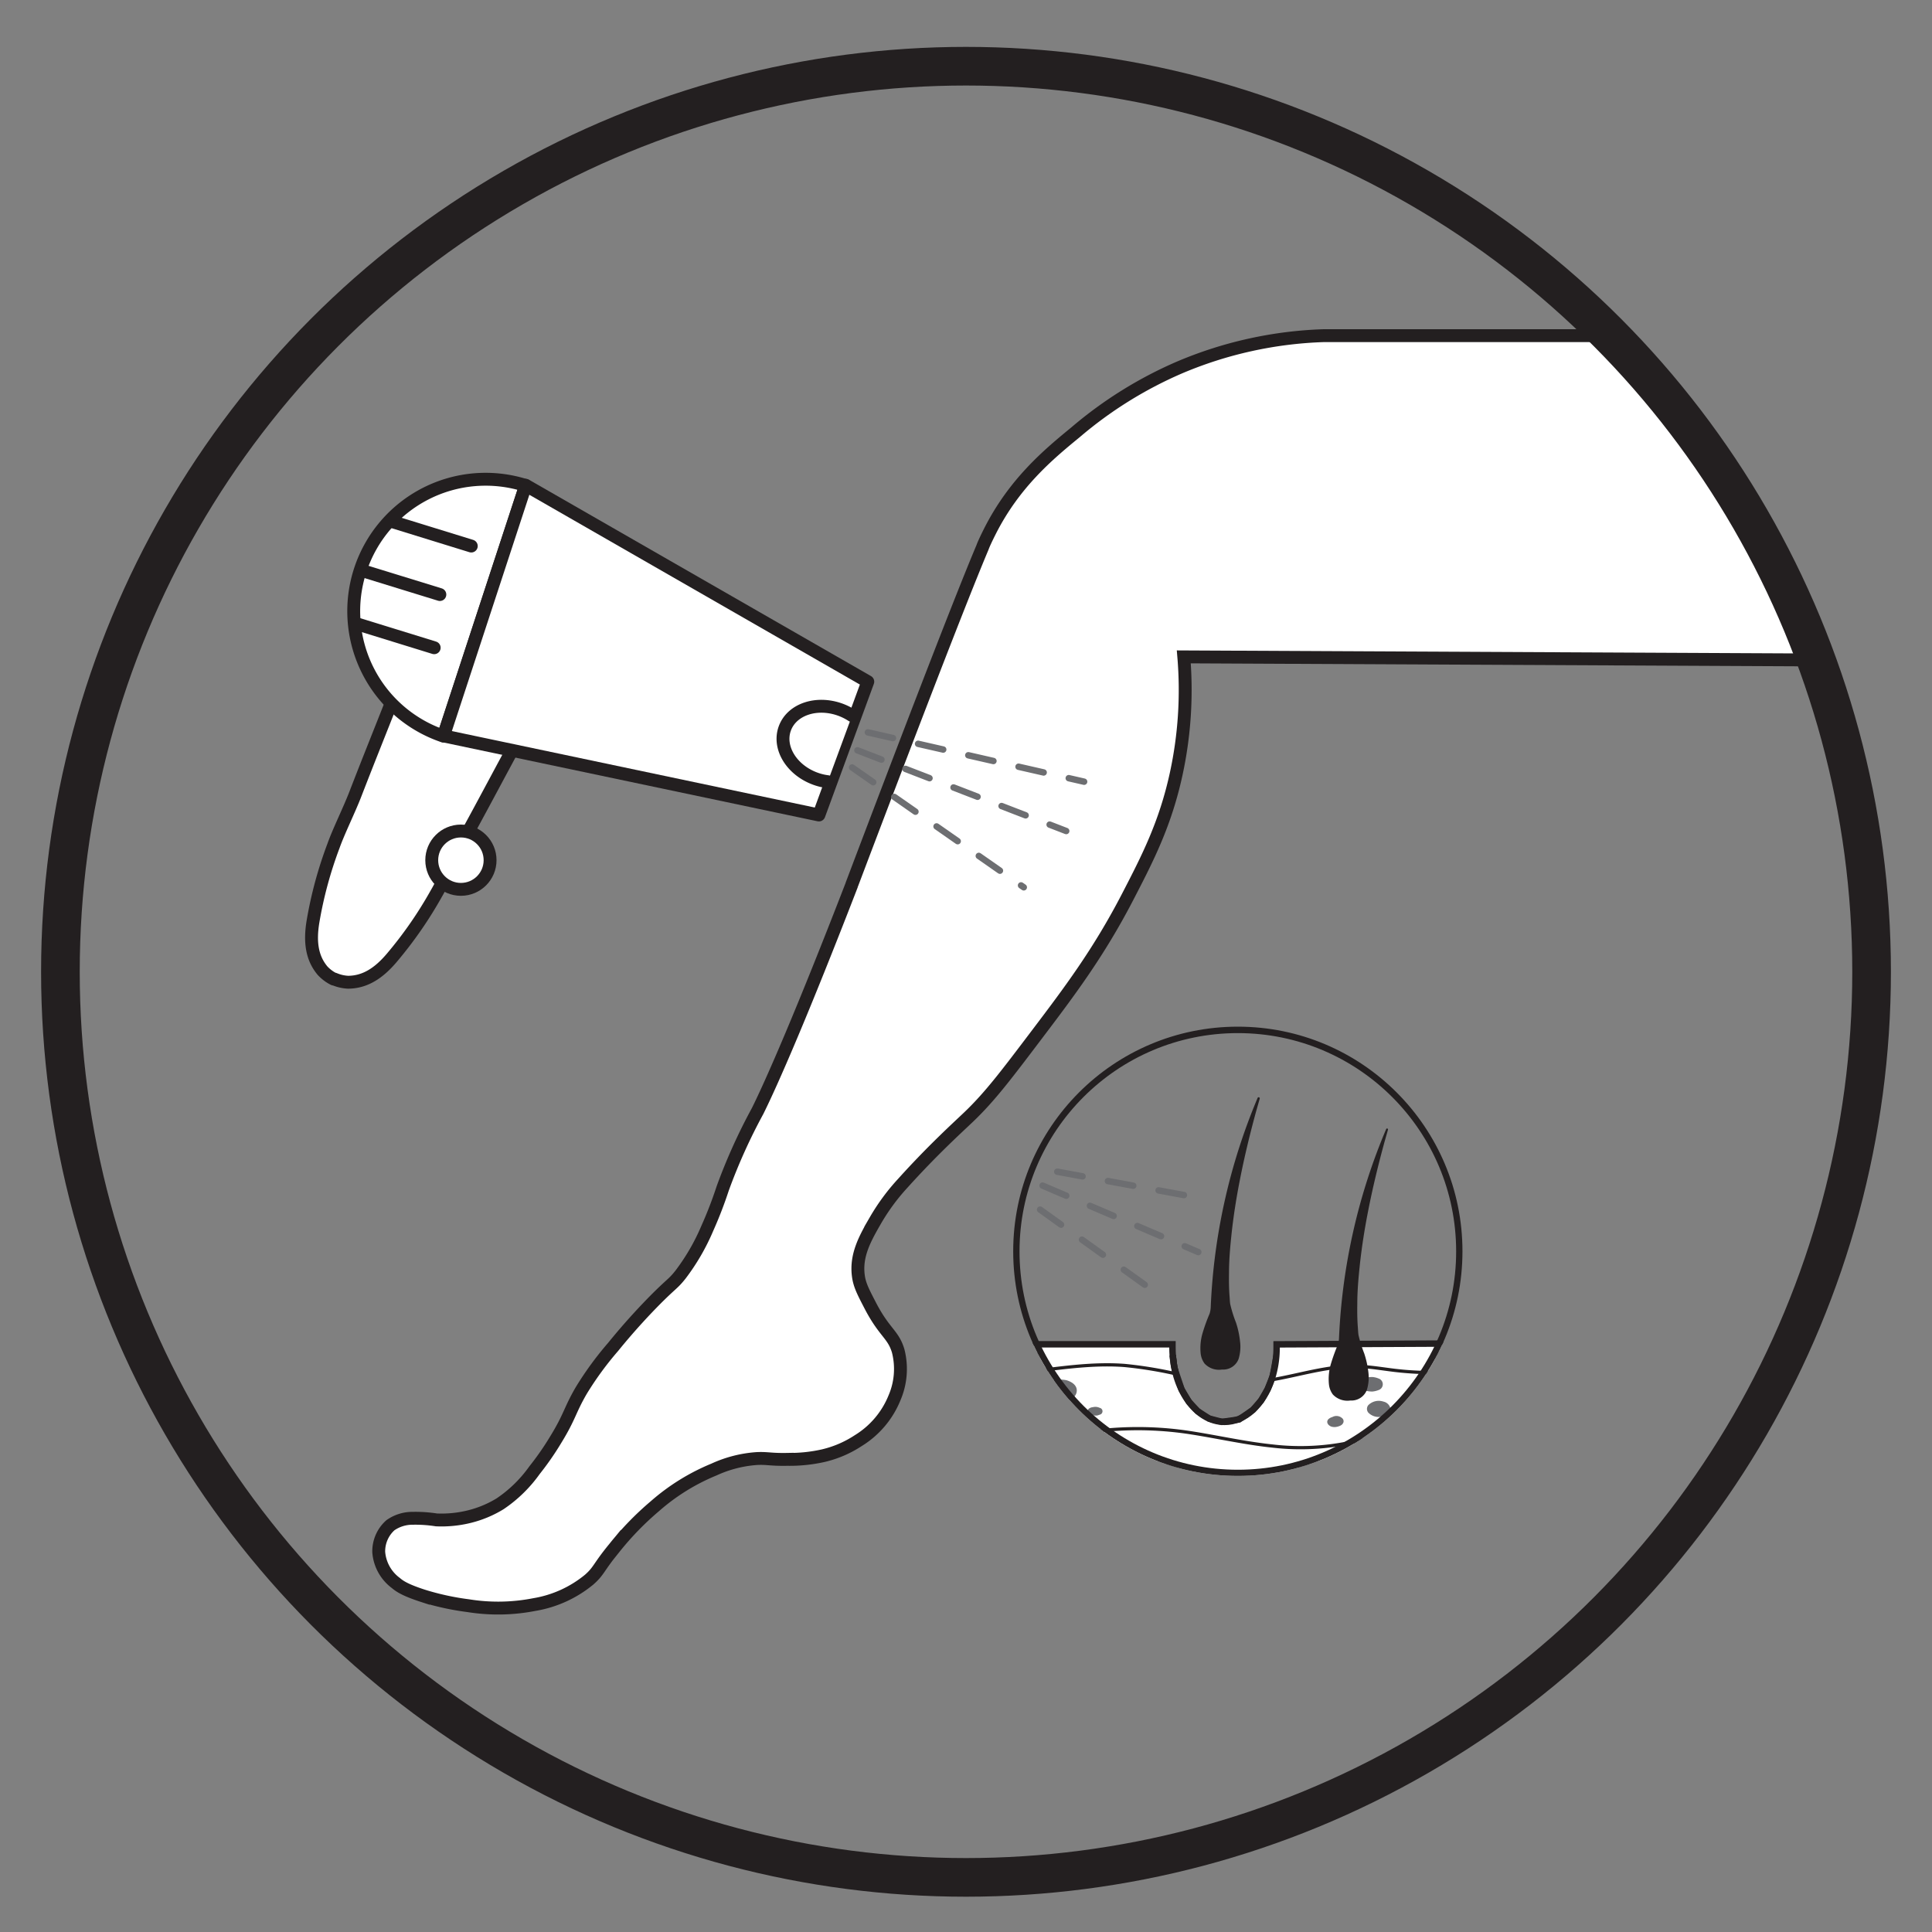 <svg xmlns="http://www.w3.org/2000/svg" xmlns:xlink="http://www.w3.org/1999/xlink" id="Layer_1" data-name="Layer 1" viewBox="0 0 300 300"><rect x="0" y="0" width="300" height="300" fill="#808080" stroke="none"/><defs><style>.cls-1,.cls-11,.cls-12,.cls-7{fill:none;}.cls-2{clip-path:url(#clip-path);}.cls-10,.cls-3,.cls-4,.cls-9{fill:#fff;}.cls-10,.cls-12,.cls-3,.cls-4,.cls-7,.cls-9{stroke:#231f20;}.cls-11,.cls-12,.cls-3,.cls-4,.cls-7,.cls-9{stroke-miterlimit:10;}.cls-4{stroke-width:0.5px;}.cls-5{fill:#6d6e71;}.cls-6{fill:#fdcfc8;}.cls-8{fill:#231f20;}.cls-10,.cls-9{stroke-width:2px;}.cls-10,.cls-11{stroke-linecap:round;}.cls-10{stroke-linejoin:round;}.cls-11{stroke:#6d6e71;stroke-dasharray:4;}.cls-12{stroke-width:6px;}</style><clipPath id="clip-path"><circle id="Ellipse_1" data-name="Ellipse 1" class="cls-1" cx="192.21" cy="194.3" r="34.88"></circle></clipPath></defs><title>02.03.21-Final-icons</title><g class="cls-2"><polyline class="cls-3" points="182.1 210.44 182.34 212.39 183.47 215.75 184.62 217.68 185.97 219.13 187.74 220.27 189.74 220.79 192.41 220.41 194.57 218.91 195.83 217.46 196.83 215.73 197.64 213.69 198.23 210.44 232.94 210.44 232.94 227.39 113.28 227.39 113.28 210.44 182.1 210.44"></polyline><path class="cls-4" d="M230.94,236.17l-118.84-.92.8-13.66c.6,0,1.19-.05,1.8-.06a65.53,65.53,0,0,1,6.72.27c4.61.42,8.9,1.6,13.33,2.56a47.85,47.85,0,0,0,12.55,1,110.39,110.39,0,0,0,12.36-1.54c4.14-.68,8.28-1.43,12.49-1.79a53.49,53.49,0,0,1,12.71.44c4.25.66,8.43,1.62,12.74,2.07a37.26,37.26,0,0,0,12.69-.69c2.31-.55,4.55-1.28,6.87-1.79a41.75,41.75,0,0,1,7.18-1,44.61,44.61,0,0,1,5.67.11Z"></path><path class="cls-4" d="M182.58,213.32a64.69,64.69,0,0,0-7.94-1.29c-8.45-.64-16.85,2.05-25.3,1.52-2.89-.18-5.72-.73-8.6-1-5.58-.42-11.17.41-16.74.8a49.71,49.71,0,0,1-10.72,0l.27-4.66s35.23.06,68.52,0a10.44,10.44,0,0,0,.09,2.3,15.57,15.57,0,0,0,.42,2.28"></path><path class="cls-4" d="M197.46,214.26a19.71,19.71,0,0,0,.69-3.39,9.81,9.81,0,0,0,.07-2.15c11.45,0,23.24-.1,31.11-.17l.25,4.07a50,50,0,0,1-13,.17c-1.92-.23-3.83-.57-5.78-.62-4.56-.12-8.89,1.33-13.35,2.09"></path><path class="cls-5" d="M165.6,214.32a4.49,4.49,0,0,0-1.86,0,3.38,3.38,0,0,0-1.24.37c-.53.3-.91.67-.91,1.2a1.39,1.39,0,0,0,.91,1.21,6.64,6.64,0,0,0,1.16.32,4.74,4.74,0,0,0,1.36.17c1.1-.09,2-.56,2.16-1.44S166.64,214.63,165.6,214.32Z"></path><path class="cls-5" d="M170.76,218.61a1.54,1.54,0,0,0-.88-.14l-.4.07c-.32.09-.61.31-.59.59s.24.49.59.59l.4.07a1.57,1.57,0,0,0,.53,0,3.59,3.59,0,0,0,.35-.12A.54.54,0,0,0,170.76,218.61Z"></path><path class="cls-5" d="M155.12,216.38a3,3,0,0,0-1.59-.33,2.92,2.92,0,0,0-1.81.53,1.16,1.16,0,0,0-.48.88,1.25,1.25,0,0,0,.48.87,3,3,0,0,0,1.81.54,3.25,3.25,0,0,0,1.59-.34c.48-.27.81-.6.81-1.07A1.28,1.28,0,0,0,155.12,216.38Z"></path><path class="cls-5" d="M208.38,220.19a1.31,1.31,0,0,0-1.5-.15h0a1.43,1.43,0,0,0-.51.25.64.64,0,0,0-.28.51.72.72,0,0,0,.28.51,1,1,0,0,0,.51.25,1.68,1.68,0,0,0,.67,0,1.34,1.34,0,0,0,.27-.07,1.45,1.45,0,0,0,.29-.11.94.94,0,0,0,.38-.29l.11-.2A.63.63,0,0,0,208.38,220.19Z"></path><path class="cls-5" d="M214.05,214.05a3,3,0,0,0-1-.23,5.14,5.14,0,0,0-.78.07,6.49,6.49,0,0,0-1.18.24.85.85,0,0,0,0,1.64,5.73,5.73,0,0,0,1.18.23,5.16,5.16,0,0,0,.78.08,3.29,3.29,0,0,0,1-.23A.94.94,0,0,0,214.05,214.05Z"></path><path class="cls-5" d="M214.82,217.64a2.29,2.29,0,0,0-2.35.55.91.91,0,0,0,0,1.16,2.26,2.26,0,0,0,2.16.61,1.88,1.88,0,0,0,1.05-.61.9.9,0,0,0,.24-.58A1.41,1.41,0,0,0,214.82,217.64Z"></path><path class="cls-5" d="M225.19,215.86a2,2,0,0,0-1.92-.56,2.32,2.32,0,0,0-.9.35.72.72,0,0,0-.2,1,2.24,2.24,0,0,0,1.84.59,1.71,1.71,0,0,0,1-.37A.71.71,0,0,0,225.19,215.86Z"></path><path class="cls-5" d="M154.75,220.25a2.64,2.64,0,0,0-1.4-.24,1.71,1.71,0,0,0-1,.3.87.87,0,0,0,0,1.46l.27.16a1.77,1.77,0,0,0,.69.14,2.64,2.64,0,0,0,1.4-.24A.83.83,0,0,0,154.75,220.25Z"></path><path class="cls-6" d="M145.76,215.36a4.09,4.09,0,0,0-1.29-.34,3.3,3.3,0,0,0-1.92.19,1,1,0,0,0,0,1.86,3.21,3.21,0,0,0,1.92.19,4.08,4.08,0,0,0,1.29-.33A.82.82,0,0,0,145.76,215.36Z"></path><path class="cls-6" d="M146.13,219.78c-1.4-.65-3.49-.82-4.44.41a1.07,1.07,0,0,0,.25,1.52,3,3,0,0,0,2.66.48c.24-.05.48-.14.71-.21a4.2,4.2,0,0,0,1.1-.55C147.11,221,146.84,220.1,146.13,219.78Z"></path><path class="cls-6" d="M137.46,217.37a2.47,2.47,0,0,0-1.33-.73c-.11,0-.22-.07-.33-.09a3.34,3.34,0,0,0-1.18,0c-1,.15-1.63,1.24-1,1.89a2.39,2.39,0,0,0,1.22.76,3,3,0,0,0,1.52-.05,3.36,3.36,0,0,0,.7-.3A1,1,0,0,0,137.46,217.37Z"></path><path class="cls-6" d="M128.55,215.08a1.35,1.35,0,0,0-1-.65l-.36-.06h-.09a2.16,2.16,0,0,0-1.6,0,1.46,1.46,0,0,0-.8.78c-.3.82.55,1.65,1.67,1.66a3.8,3.8,0,0,0,.89-.1,2.91,2.91,0,0,0,.68-.26,2,2,0,0,0,.49-.42A.83.83,0,0,0,128.55,215.08Z"></path><path class="cls-6" d="M129.1,219.22a1.18,1.18,0,0,0-.79-.67,1.59,1.59,0,0,0-.43-.16,1.78,1.78,0,0,0-.86.05,1.29,1.29,0,0,0-.64.42l-.13.24a.7.7,0,0,0,0,.53.87.87,0,0,0,.17.33,1.72,1.72,0,0,0,.56.42,2,2,0,0,0,1.11.11,1.78,1.78,0,0,0,.67-.3A.84.84,0,0,0,129.1,219.22Z"></path><path class="cls-6" d="M120.4,215.7a1.23,1.23,0,0,0-.42-.32,1.83,1.83,0,0,0-.46-.12l-.22,0a1.14,1.14,0,0,0-.45,0,1.17,1.17,0,0,0-.41.1,1,1,0,0,0-.45.41.74.74,0,0,0,.45,1l.2.09a1.51,1.51,0,0,0,.44.14l.31,0a1.12,1.12,0,0,0,.45-.07,1.11,1.11,0,0,0,.56-.37.78.78,0,0,0,.11-.2,1,1,0,0,0,0-.24A.76.76,0,0,0,120.4,215.7Z"></path><polyline class="cls-3" points="182.58 213.32 182.3 212.06 182.1 210.44"></polyline><path class="cls-7" d="M197.43,214.27c-1.31,3.86-4.08,6.52-7.29,6.52-4.46,0-8.08-5.17-8.08-11.55,0-.17,0-.33,0-.5l-20.79,0"></path><path class="cls-7" d="M197.43,214.27a15.88,15.88,0,0,0,.8-5c0-.17,0-.34,0-.52l25.3-.12"></path><path class="cls-8" d="M195.27,170.51A93.67,93.67,0,0,0,188,203a3.9,3.9,0,0,1-.18,1,27.5,27.5,0,0,0-1.06,2.92,8.25,8.25,0,0,0-.32,3.27,3.23,3.23,0,0,0,.61,1.55,3.06,3.06,0,0,0,2.71.92,2.55,2.55,0,0,0,2.57-1.65,6.5,6.5,0,0,0,.22-2.74,13.87,13.87,0,0,0-.63-2.91,20.31,20.31,0,0,1-.89-2.84c-.06-.38-.07-.78-.1-1.17-.1-1.23-.11-2.48-.09-3.72,0-2,.18-4,.39-6,.3-2.79.74-5.57,1.28-8.33.71-3.64,1.58-7.24,2.56-10.8l.54-1.9A.16.16,0,0,0,195.27,170.51Z"></path><path class="cls-8" d="M215.24,175.33a93.54,93.54,0,0,0-7.32,32.47,3.83,3.83,0,0,1-.18,1,28.33,28.33,0,0,0-1.06,2.92,8.25,8.25,0,0,0-.32,3.27,3.19,3.19,0,0,0,.61,1.55,3.1,3.1,0,0,0,2.71.93,2.56,2.56,0,0,0,2.57-1.66,6.65,6.65,0,0,0,.23-2.74,14.45,14.45,0,0,0-.64-2.9,20.87,20.87,0,0,1-.89-2.85c-.06-.37-.07-.78-.1-1.16-.1-1.24-.11-2.48-.09-3.72,0-2,.18-4,.39-6,.3-2.8.74-5.58,1.28-8.34.71-3.63,1.58-7.23,2.56-10.8l.54-1.9A.15.15,0,0,0,215.24,175.33Z"></path><circle id="Ellipse_1-2" data-name="Ellipse 1" class="cls-7" cx="192.21" cy="194.32" r="34.4"></circle></g><path class="cls-9" d="M132.26,137.4c-7.69,19.89-12.41,30.68-14.63,35.14a88,88,0,0,0-5.41,12,63,63,0,0,1-2.38,6.17,33.32,33.32,0,0,1-4.18,7.22c-1.21,1.52-1.31,1.28-4.08,4.08-1.09,1.11-3.6,3.71-6.36,7.12a50.4,50.4,0,0,0-4.94,6.75c-1.83,3.13-1.77,4.07-4,7.69A44.06,44.06,0,0,1,83,228.29a20.81,20.81,0,0,1-5.35,5.22,16.9,16.9,0,0,1-4.81,2,18,18,0,0,1-5.07.5,21.08,21.08,0,0,0-3.67-.25,5.94,5.94,0,0,0-3.48,1.08A5.43,5.43,0,0,0,58.81,241a6.6,6.6,0,0,0,2.66,4.81c.61.52,1.49,1.11,4.24,2a40.86,40.86,0,0,0,7,1.52A29.2,29.2,0,0,0,83,249.15a18,18,0,0,0,8.48-3.86c1.59-1.4,1.38-1.84,3.93-4.94a46.08,46.08,0,0,1,6.27-6.46,32.71,32.71,0,0,1,9.18-5.7,19.08,19.08,0,0,1,6.71-1.71c1.68-.07,2.09.18,4.68.13a23.8,23.8,0,0,0,5.57-.57,16.87,16.87,0,0,0,5.45-2.34,13.92,13.92,0,0,0,5.63-6.65,11.33,11.33,0,0,0,.57-7.28c-.78-2.62-2.15-2.81-4.36-7.09-1.11-2.14-1.67-3.21-1.84-4.69-.37-3.14,1.06-5.7,2.66-8.48a32.64,32.64,0,0,1,4.24-5.76c4.67-5.18,8.47-8.61,10.26-10.32,3.27-3.13,5.72-6.37,10.63-12.86s9.53-12.58,14.07-21.36c3.05-5.89,5.83-11.27,7.52-19.09A61.52,61.52,0,0,0,183.82,102l96.84.47-13.92-30L250.08,52.12H205.57a62.39,62.39,0,0,0-22.41,4.94A63.78,63.78,0,0,0,167,67.13c-4.2,3.44-9.5,7.87-13.29,15.38-.58,1.15-1,2.06-1.14,2.47-4.07,9.63-14.38,36.73-20.32,52.42"></path><path class="cls-10" d="M79.62,116.3c-3.2,5.93-5,9.35-7.91,14.65-1.21,2.23-2.77,5.77-3.93,7.75a63,63,0,0,1-6.92,10c-2.06,2.45-4.22,3.81-6.81,3.82a6.17,6.17,0,0,1-2.13-.49l-.1,0a6.09,6.09,0,0,1-1.74-1.31c-1.67-2-2-4.51-1.47-7.67a62.91,62.91,0,0,1,3.18-11.72c.76-2.16,2.47-5.63,3.38-8,2.18-5.63,3.64-9.22,6.11-15.49l5.92,4.47,8.45,3.22Z"></path><path class="cls-10" d="M68.85,114.3A20.48,20.48,0,0,1,81.61,75.38Z"></path><polygon class="cls-10" points="81.63 75.35 134.75 105.85 127.16 126.55 68.87 114.27 81.63 75.35"></polygon><circle class="cls-10" cx="71.57" cy="133.57" r="4.53"></circle><path class="cls-10" d="M128.53,121.38a8.7,8.7,0,0,1-1.94-.47c-3.7-1.36-5.81-4.85-4.72-7.81s4.95-4.25,8.65-2.89a9.09,9.09,0,0,1,1.79.9"></path><line class="cls-11" x1="133.14" y1="116.51" x2="165.56" y2="129.04"></line><line class="cls-11" x1="132.31" y1="119.17" x2="158.97" y2="137.78"></line><line class="cls-11" x1="134.76" y1="113.72" x2="168.34" y2="121.38"></line><line class="cls-11" x1="161.89" y1="184.1" x2="186.07" y2="194.42"></line><line class="cls-11" x1="161.51" y1="187.83" x2="180.69" y2="201.6"></line><line class="cls-11" x1="164.17" y1="181.94" x2="187.59" y2="186.26"></line><line class="cls-10" x1="56.03" y1="88.54" x2="68.3" y2="92.32"></line><line class="cls-10" x1="60.91" y1="81" x2="73.18" y2="84.79"></line><line class="cls-10" x1="55.15" y1="96.79" x2="67.42" y2="100.58"></line><circle id="Ellipse_1-3" data-name="Ellipse 1" class="cls-12" cx="150" cy="150.9" r="140.62"></circle></svg>